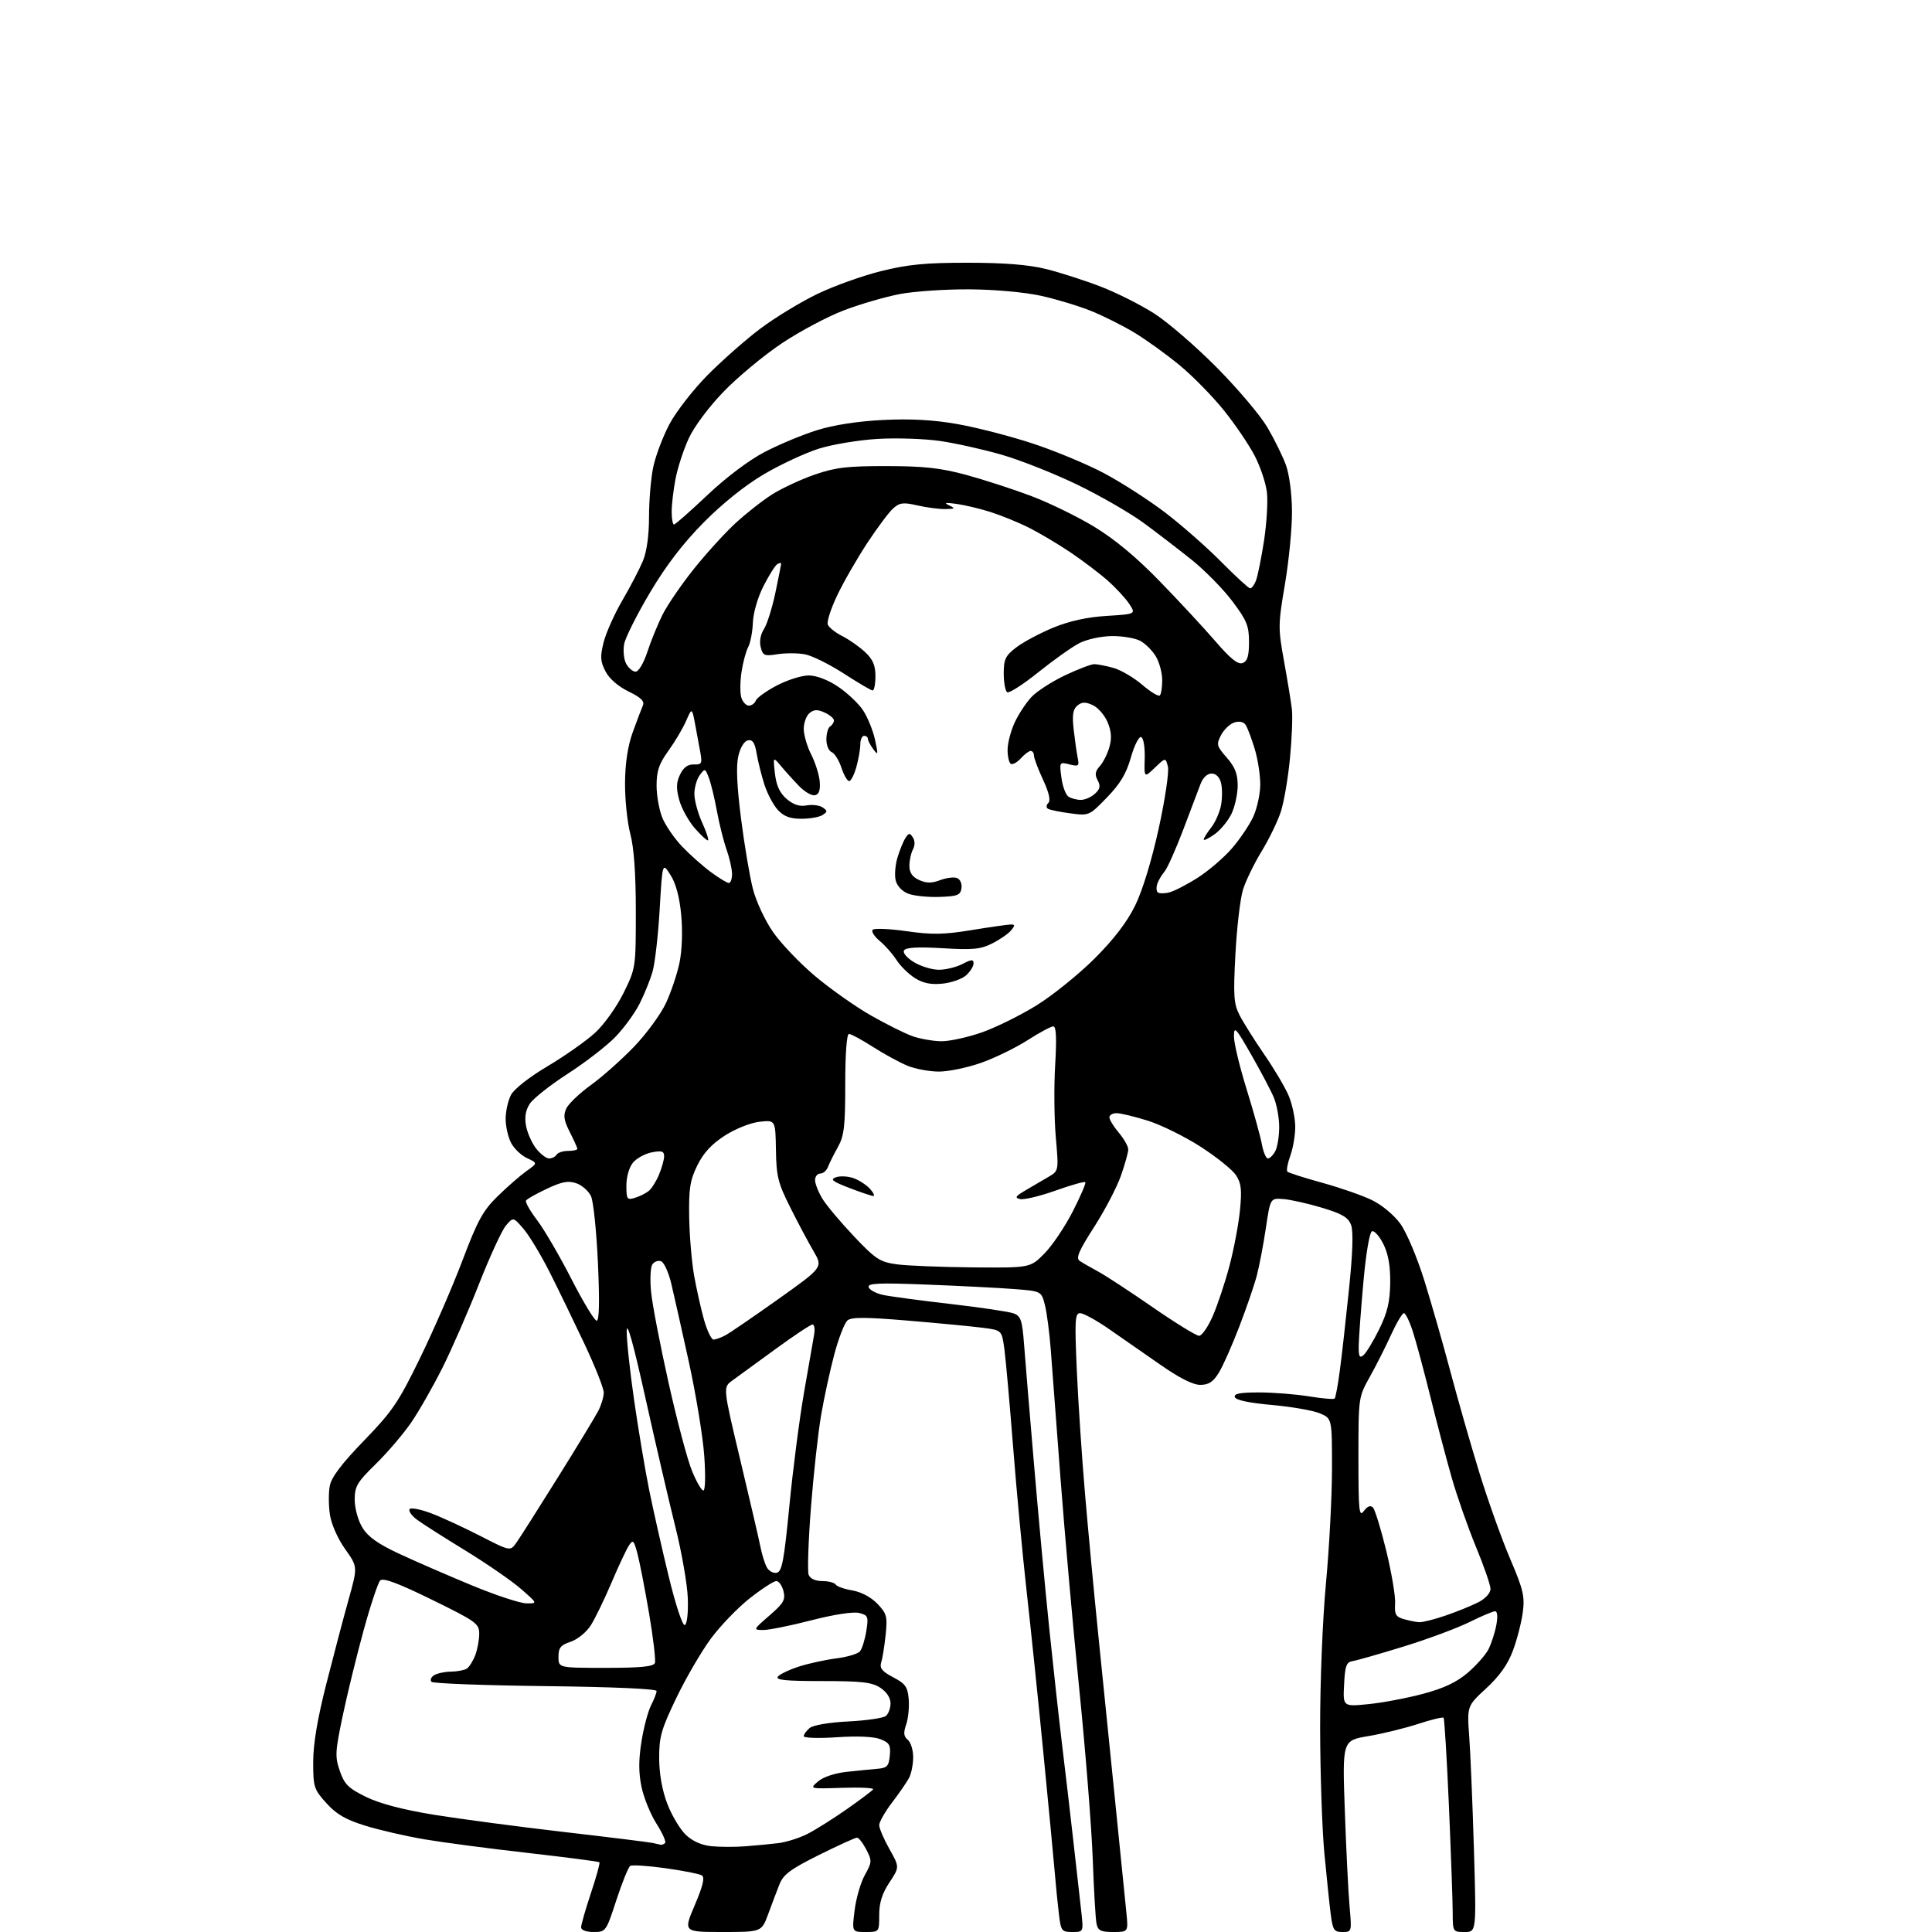 <?xml version="1.0" encoding="UTF-8" standalone="no"?>
<svg 
  version="1.1" 
  xmlns="http://www.w3.org/2000/svg" 
  xmlns:xlink="http://www.w3.org/1999/xlink" 
  xmlns:svg="http://www.w3.org/2000/svg"
  xmlns:rdf="http://www.w3.org/1999/02/22-rdf-syntax-ns#"
  xmlns:cc="http://creativecommons.org/ns#"
  xmlns:dc="http://purl.org/dc/elements/1.1/"
  viewBox="0 0 512 512"
  width="512"
  height="512"
>
<style>svg {background-color: white; }</style>"
<path stroke="none" fill="black" fill-rule="evenodd" d="M157.29,512.00C155.33,512.00 154.00,511.50 154.00,510.75C154.00,510.07 155.17,505.99 156.60,501.69C158.04,497.39 159.05,493.71 158.85,493.52C158.65,493.32 150.17,492.22 140.00,491.06C129.82,489.91 117.45,488.28 112.50,487.44C107.55,486.60 100.46,484.97 96.74,483.81C91.61,482.22 89.13,480.78 86.49,477.85C83.20,474.21 83.00,473.59 83.00,466.95C83.00,462.18 84.13,455.46 86.49,446.20C88.41,438.66 91.06,428.61 92.39,423.86C94.81,415.22 94.81,415.22 91.45,410.50C89.50,407.76 87.81,403.93 87.43,401.39C87.07,398.98 87.05,395.55 87.40,393.76C87.83,391.48 90.56,387.87 96.46,381.78C103.99,374.01 105.60,371.64 111.37,359.78C114.93,352.48 119.97,340.88 122.57,334.00C126.58,323.39 127.99,320.82 131.90,317.00C134.43,314.52 137.85,311.54 139.50,310.36C142.50,308.23 142.50,308.23 139.68,306.92C138.12,306.20 136.21,304.37 135.43,302.85C134.64,301.34 134.00,298.48 134.00,296.50C134.00,294.52 134.63,291.69 135.40,290.20C136.22,288.61 140.22,285.46 145.15,282.54C149.74,279.81 155.41,275.81 157.75,273.66C160.09,271.51 163.46,266.78 165.25,263.14C168.48,256.58 168.50,256.45 168.50,241.52C168.50,231.53 168.01,224.66 167.04,221.00C166.24,217.97 165.61,211.90 165.64,207.50C165.68,202.15 166.37,197.68 167.70,194.00C168.80,190.97 170.00,187.81 170.37,186.96C170.87,185.83 169.86,184.85 166.57,183.25C163.82,181.91 161.45,179.85 160.46,177.91C159.09,175.27 159.01,174.02 159.97,170.20C160.60,167.70 162.84,162.69 164.95,159.07C167.06,155.46 169.50,150.76 170.39,148.63C171.40,146.19 172.00,141.85 172.00,136.93C172.00,132.62 172.50,126.71 173.11,123.80C173.72,120.88 175.63,115.80 177.36,112.50C179.09,109.20 183.65,103.32 187.50,99.42C191.35,95.53 197.65,89.98 201.50,87.09C205.35,84.20 212.10,80.08 216.50,77.95C220.90,75.82 228.55,73.07 233.50,71.85C240.66,70.07 245.36,69.62 256.50,69.63C266.18,69.63 272.58,70.15 277.24,71.30C280.94,72.22 287.47,74.32 291.74,75.97C296.01,77.62 302.43,80.85 306.00,83.16C309.57,85.46 317.00,91.88 322.50,97.44C328.00,102.99 334.01,110.10 335.86,113.24C337.71,116.39 339.92,120.88 340.78,123.23C341.68,125.70 342.36,130.86 342.39,135.50C342.42,139.90 341.58,148.57 340.53,154.77C338.70,165.53 338.69,166.45 340.29,175.27C341.21,180.35 342.15,186.07 342.37,188.00C342.59,189.93 342.36,195.78 341.85,201.00C341.35,206.22 340.26,212.58 339.43,215.12C338.60,217.66 336.31,222.39 334.33,225.62C332.36,228.85 330.14,233.43 329.40,235.79C328.67,238.16 327.77,245.82 327.40,252.83C326.81,263.91 326.95,266.01 328.50,269.03C329.47,270.94 332.44,275.65 335.08,279.50C337.73,283.35 340.64,288.27 341.54,290.44C342.45,292.61 343.21,296.21 343.25,298.44C343.28,300.68 342.70,304.18 341.96,306.23C341.22,308.27 340.87,310.20 341.17,310.50C341.48,310.81 345.60,312.12 350.34,313.43C355.07,314.73 361.03,316.80 363.56,318.03C366.21,319.31 369.43,321.99 371.11,324.31C372.75,326.58 375.56,333.23 377.49,339.43C379.38,345.52 382.50,356.41 384.41,363.63C386.33,370.85 389.74,382.77 392.00,390.13C394.26,397.48 397.93,407.76 400.15,412.97C403.69,421.26 404.12,423.06 403.55,427.31C403.20,429.98 402.02,434.55 400.93,437.46C399.57,441.10 397.37,444.20 393.86,447.43C388.77,452.12 388.77,452.12 389.37,460.31C389.69,464.81 390.26,478.29 390.61,490.25C391.26,512.00 391.26,512.00 388.13,512.00C385.02,512.00 385.00,511.96 384.98,506.75C384.97,503.86 384.52,491.18 383.98,478.58C383.43,465.97 382.79,455.46 382.56,455.22C382.32,454.99 379.29,455.72 375.81,456.86C372.34,457.99 366.40,459.45 362.61,460.09C355.73,461.25 355.73,461.25 356.39,479.88C356.75,490.12 357.32,501.54 357.65,505.25C358.25,511.94 358.24,512.00 355.76,512.00C353.53,512.00 353.19,511.49 352.65,507.25C352.31,504.64 351.56,497.32 350.96,491.00C350.37,484.68 349.87,469.82 349.85,458.00C349.83,445.82 350.50,429.13 351.40,419.50C352.27,410.15 352.99,396.51 352.99,389.20C353.00,375.90 353.00,375.90 349.73,374.53C347.93,373.78 342.23,372.79 337.06,372.33C331.06,371.80 327.51,371.05 327.25,370.25C326.94,369.33 328.64,369.00 333.67,369.01C337.43,369.01 343.37,369.48 346.87,370.05C350.38,370.62 353.45,370.88 353.69,370.64C353.94,370.40 354.55,367.11 355.05,363.35C355.56,359.58 356.65,349.89 357.48,341.81C358.50,331.96 358.68,326.28 358.04,324.60C357.28,322.61 355.67,321.66 350.29,320.05C346.56,318.93 341.96,317.90 340.07,317.76C336.65,317.50 336.65,317.50 335.46,325.50C334.80,329.90 333.73,335.52 333.08,338.00C332.43,340.48 330.35,346.55 328.45,351.50C326.56,356.45 324.12,361.96 323.02,363.75C321.50,366.24 320.33,367.00 318.07,367.00C316.11,367.00 312.49,365.16 307.31,361.53C303.01,358.52 296.86,354.25 293.64,352.03C290.41,349.81 287.08,348.00 286.23,348.00C284.88,348.00 284.78,349.89 285.37,363.25C285.74,371.64 286.72,386.38 287.55,396.00C288.37,405.62 289.92,422.05 290.98,432.50C292.05,442.95 294.05,462.75 295.44,476.50C296.82,490.25 298.19,503.86 298.49,506.75C299.02,512.00 299.02,512.00 295.03,512.00C291.69,512.00 290.96,511.63 290.58,509.75C290.33,508.51 289.88,500.75 289.58,492.50C289.28,484.25 287.68,464.16 286.04,447.87C284.39,431.57 282.15,406.37 281.05,391.87C279.95,377.36 278.78,361.90 278.45,357.50C278.11,353.10 277.42,347.85 276.91,345.83C275.97,342.17 275.97,342.17 268.73,341.61C264.76,341.30 254.36,340.77 245.64,340.43C232.76,339.93 229.85,340.06 230.21,341.13C230.45,341.86 232.19,342.78 234.07,343.18C235.96,343.58 244.03,344.66 252.00,345.58C259.98,346.50 267.47,347.62 268.66,348.07C270.52,348.77 270.90,349.89 271.38,356.19C271.68,360.21 272.87,374.52 274.02,388.00C275.16,401.48 276.98,421.05 278.06,431.50C279.14,441.95 280.68,455.90 281.48,462.50C282.28,469.10 283.63,480.57 284.46,488.00C285.30,495.43 286.25,503.86 286.57,506.75C287.14,512.00 287.14,512.00 284.17,512.00C281.36,512.00 281.15,511.73 280.62,507.25C280.30,504.64 279.80,499.57 279.50,496.00C279.19,492.43 277.85,478.25 276.50,464.50C275.16,450.75 273.18,431.62 272.10,422.00C271.02,412.38 269.39,395.05 268.49,383.50C267.58,371.95 266.54,360.26 266.17,357.51C265.49,352.53 265.49,352.53 260.49,351.88C257.75,351.52 248.87,350.67 240.76,349.99C229.50,349.04 225.68,349.02 224.61,349.91C223.83,350.56 222.27,354.55 221.13,358.79C220.00,363.03 218.41,370.32 217.61,375.00C216.80,379.68 215.59,390.74 214.90,399.58C214.22,408.43 213.95,416.42 214.30,417.33C214.70,418.37 216.06,419.00 217.91,419.00C219.54,419.00 221.14,419.41 221.45,419.91C221.76,420.42 223.75,421.12 225.88,421.48C228.23,421.88 230.83,423.26 232.51,425.01C235.00,427.61 235.21,428.38 234.71,433.19C234.41,436.11 233.89,439.40 233.54,440.50C233.05,442.08 233.71,442.92 236.71,444.50C239.96,446.21 240.55,447.05 240.82,450.34C240.99,452.45 240.69,455.46 240.14,457.03C239.38,459.21 239.48,460.16 240.57,461.06C241.36,461.71 242.00,463.79 242.00,465.69C242.00,467.58 241.50,470.06 240.90,471.19C240.29,472.32 238.27,475.25 236.40,477.70C234.53,480.15 233.00,482.84 233.00,483.68C233.00,484.52 234.21,487.36 235.70,490.00C238.40,494.80 238.40,494.80 235.70,498.88C233.77,501.80 233.00,504.24 233.00,507.48C233.00,512.00 233.00,512.00 229.38,512.00C225.77,512.00 225.77,512.00 226.48,506.25C226.87,503.09 228.09,498.88 229.19,496.90C231.09,493.50 231.11,493.11 229.58,490.15C228.68,488.42 227.57,487.00 227.11,487.00C226.65,487.00 222.12,489.06 217.05,491.58C209.53,495.32 207.60,496.75 206.58,499.33C205.89,501.07 204.54,504.64 203.58,507.25C201.83,512.00 201.83,512.00 191.46,512.00C181.09,512.00 181.09,512.00 184.13,504.86C186.30,499.75 186.83,497.52 186.00,497.00C185.36,496.60 181.03,495.75 176.39,495.10C171.74,494.45 167.53,494.17 167.03,494.48C166.52,494.80 164.87,498.87 163.35,503.53C160.63,511.88 160.54,512.00 157.29,512.00zM197.50,489.29C200.25,489.09 204.23,488.70 206.34,488.44C208.45,488.17 211.91,487.07 214.02,485.99C216.13,484.91 220.81,481.97 224.41,479.45C228.01,476.93 231.15,474.56 231.39,474.19C231.62,473.81 227.92,473.63 223.15,473.79C214.50,474.07 214.50,474.07 216.78,472.11C218.12,470.94 221.19,469.91 224.28,469.57C227.15,469.26 230.85,468.89 232.50,468.75C235.09,468.53 235.54,468.06 235.81,465.25C236.08,462.48 235.71,461.84 233.31,460.90C231.56,460.21 227.19,460.02 221.75,460.39C216.94,460.71 213.00,460.59 213.00,460.11C213.00,459.63 213.71,458.66 214.57,457.94C215.49,457.18 219.77,456.45 224.82,456.20C229.60,455.96 234.06,455.31 234.75,454.76C235.44,454.21 236.00,452.70 236.00,451.40C236.00,449.94 234.97,448.37 233.29,447.27C231.06,445.81 228.36,445.50 217.88,445.50C208.14,445.50 205.40,445.22 206.16,444.30C206.71,443.65 209.26,442.44 211.83,441.62C214.40,440.81 218.84,439.84 221.70,439.48C224.56,439.12 227.35,438.28 227.91,437.61C228.46,436.95 229.21,434.53 229.58,432.25C230.19,428.38 230.06,428.05 227.66,427.45C226.13,427.07 221.01,427.85 215.00,429.40C209.46,430.83 203.70,431.99 202.21,431.97C199.55,431.94 199.59,431.87 203.90,428.14C207.67,424.88 208.20,423.95 207.63,421.67C207.26,420.20 206.41,419.00 205.73,419.00C205.05,419.00 201.90,421.04 198.72,423.54C195.54,426.03 190.88,430.87 188.36,434.29C185.85,437.70 181.73,444.77 179.22,450.00C175.22,458.33 174.66,460.30 174.69,466.00C174.71,470.19 175.48,474.48 176.86,478.07C178.04,481.13 180.24,484.81 181.75,486.25C183.51,487.92 185.94,489.01 188.50,489.26C190.70,489.48 194.75,489.50 197.50,489.29zM175.08,488.88C175.40,488.95 175.93,488.74 176.26,488.41C176.58,488.09 175.55,485.78 173.97,483.29C172.38,480.79 170.60,476.39 170.00,473.52C169.22,469.76 169.22,466.37 170.00,461.52C170.59,457.79 171.74,453.48 172.54,451.92C173.34,450.37 174.00,448.67 174.00,448.14C174.00,447.56 162.47,447.05 144.58,446.84C128.40,446.65 114.80,446.14 114.36,445.70C113.92,445.25 114.22,444.47 115.03,443.96C115.84,443.45 117.85,443.02 119.50,443.00C121.15,442.98 123.03,442.63 123.69,442.21C124.34,441.80 125.35,440.20 125.94,438.66C126.52,437.13 127.00,434.57 127.00,432.98C127.00,430.27 126.21,429.70 114.42,423.92C105.44,419.52 101.53,418.07 100.76,418.84C100.17,419.43 98.17,425.44 96.32,432.21C94.47,438.97 91.98,449.15 90.79,454.84C88.82,464.23 88.75,465.55 90.06,469.34C91.28,472.87 92.33,473.91 97.00,476.20C100.64,477.98 106.73,479.58 115.00,480.93C121.88,482.04 137.40,484.10 149.50,485.50C161.60,486.90 172.18,488.21 173.00,488.41C173.82,488.61 174.76,488.82 175.08,488.88zM362.70,451.61C366.44,451.23 372.95,450.00 377.17,448.87C382.62,447.42 386.04,445.80 388.95,443.31C391.21,441.38 393.68,438.59 394.44,437.12C395.20,435.64 396.14,432.76 396.53,430.72C396.96,428.42 396.84,427.00 396.21,427.00C395.66,427.00 392.57,428.30 389.35,429.90C386.13,431.49 378.32,434.39 372.00,436.34C365.68,438.29 359.60,440.03 358.50,440.20C356.80,440.47 356.45,441.42 356.20,446.40C355.89,452.29 355.89,452.29 362.70,451.61zM160.53,442.00C169.77,442.00 173.19,441.66 173.55,440.72C173.82,440.02 173.12,434.07 172.00,427.50C170.88,420.94 169.49,413.81 168.91,411.66C167.96,408.12 167.74,407.93 166.64,409.63C165.97,410.66 163.89,415.10 162.02,419.50C160.15,423.90 157.69,428.96 156.56,430.74C155.41,432.55 153.07,434.46 151.25,435.07C148.57,435.96 148.00,436.67 148.00,439.08C148.00,442.00 148.00,442.00 160.53,442.00zM181.47,430.66C182.07,430.44 182.41,427.51 182.28,423.62C182.16,419.96 180.68,411.46 179.00,404.73C177.32,398.00 173.74,382.60 171.05,370.50C167.86,356.11 166.14,349.95 166.08,352.70C166.04,355.01 166.92,363.26 168.04,371.03C169.16,378.81 170.96,389.52 172.03,394.83C173.11,400.15 175.44,410.47 177.21,417.76C179.03,425.27 180.88,430.86 181.47,430.66zM376.09,429.90C376.97,429.96 380.16,429.15 383.18,428.11C386.20,427.07 390.10,425.48 391.84,424.58C393.67,423.64 395.00,422.16 395.00,421.09C395.00,420.07 393.26,415.02 391.12,409.87C388.99,404.71 386.10,396.45 384.69,391.50C383.28,386.55 380.73,376.88 379.03,370.00C377.32,363.12 375.23,355.36 374.38,352.75C373.53,350.14 372.48,348.00 372.05,348.00C371.62,348.00 370.08,350.59 368.64,353.75C367.20,356.91 364.67,361.92 363.01,364.89C360.01,370.26 360.00,370.34 360.00,386.33C360.00,400.50 360.17,402.15 361.43,400.44C362.38,399.16 363.19,398.84 363.84,399.50C364.38,400.05 365.97,405.23 367.38,411.00C368.78,416.77 369.84,423.04 369.72,424.93C369.53,427.82 369.89,428.48 372.00,429.08C373.38,429.48 375.22,429.85 376.09,429.90zM139.50,424.91C142.50,424.94 142.50,424.94 138.00,421.03C135.53,418.88 128.85,414.28 123.17,410.81C117.50,407.34 111.75,403.68 110.42,402.67C109.08,401.66 108.23,400.44 108.53,399.95C108.83,399.46 111.42,399.96 114.29,401.05C117.16,402.14 123.04,404.86 127.36,407.08C135.23,411.12 135.23,411.12 136.86,408.81C137.76,407.54 142.69,399.79 147.81,391.58C152.93,383.38 157.77,375.41 158.56,373.88C159.35,372.35 160.00,370.18 160.00,369.05C160.00,367.92 157.72,362.16 154.94,356.25C152.15,350.34 147.99,341.76 145.69,337.19C143.38,332.62 140.27,327.44 138.76,325.69C136.02,322.50 136.02,322.50 134.08,324.78C133.01,326.03 129.80,333.00 126.94,340.28C124.08,347.55 119.72,357.55 117.24,362.50C114.76,367.45 111.03,373.98 108.96,377.00C106.88,380.02 102.67,384.96 99.59,387.97C94.63,392.82 94.00,393.88 94.00,397.47C94.01,399.75 94.89,402.94 96.04,404.83C97.52,407.26 100.16,409.14 105.78,411.76C110.03,413.74 118.67,417.50 125.00,420.12C131.32,422.74 137.85,424.89 139.50,424.91zM205.82,416.80C207.24,416.53 207.76,413.75 209.20,398.99C210.13,389.37 211.88,375.88 213.08,369.00C214.28,362.12 215.48,355.26 215.74,353.75C216.01,352.24 215.82,351.00 215.33,351.00C214.84,351.00 210.40,353.95 205.47,357.55C200.54,361.15 195.40,364.90 194.05,365.87C191.59,367.65 191.59,367.65 196.22,387.07C198.77,397.76 201.16,408.07 201.54,410.00C201.92,411.93 202.66,414.31 203.19,415.31C203.71,416.31 204.89,416.98 205.82,416.80zM186.40,395.00C186.91,395.00 187.01,391.04 186.63,385.75C186.26,380.66 184.43,369.52 182.57,361.00C180.70,352.48 178.59,343.09 177.89,340.14C177.18,337.20 175.98,334.54 175.20,334.25C174.43,333.95 173.38,334.34 172.87,335.10C172.37,335.87 172.22,339.20 172.56,342.50C172.89,345.80 174.97,356.58 177.18,366.47C179.39,376.35 182.16,386.81 183.35,389.71C184.53,392.62 185.90,395.00 186.40,395.00zM361.33,359.14C362.06,358.54 363.93,355.44 365.50,352.27C367.68,347.83 368.35,345.01 368.42,340.00C368.47,335.51 367.92,332.33 366.62,329.71C365.58,327.63 364.23,326.09 363.62,326.29C362.96,326.51 362.02,331.94 361.33,339.58C360.69,346.69 360.13,354.24 360.08,356.37C360.02,359.48 360.26,360.03 361.33,359.14zM189.09,355.00C189.66,355.00 191.09,354.49 192.25,353.86C193.42,353.24 199.71,348.93 206.24,344.29C218.10,335.85 218.10,335.85 215.61,331.60C214.24,329.26 211.46,324.05 209.44,320.01C206.19,313.54 205.74,311.75 205.63,304.75C205.50,296.81 205.50,296.81 201.29,297.28C198.91,297.54 194.90,299.14 192.09,300.94C188.61,303.18 186.42,305.54 184.81,308.82C182.87,312.75 182.52,314.94 182.64,322.50C182.72,327.45 183.31,334.43 183.94,338.00C184.57,341.57 185.76,346.86 186.57,349.75C187.39,352.64 188.52,355.00 189.09,355.00zM317.77,354.00C318.51,354.00 320.14,351.64 321.40,348.75C322.66,345.86 324.65,339.90 325.81,335.50C326.98,331.10 328.23,324.48 328.60,320.78C329.14,315.32 328.95,313.57 327.56,311.45C326.61,310.01 322.39,306.61 318.17,303.89C313.95,301.18 307.64,298.07 304.14,296.98C300.65,295.89 296.94,295.00 295.89,295.00C294.85,295.00 294.00,295.50 294.00,296.11C294.00,296.71 295.12,298.55 296.50,300.18C297.88,301.82 299.00,303.81 299.00,304.60C299.00,305.40 298.12,308.55 297.05,311.60C295.98,314.65 292.78,320.76 289.94,325.19C285.85,331.56 285.06,333.43 286.14,334.16C286.89,334.66 289.07,335.92 291.00,336.96C292.93,337.99 299.43,342.25 305.46,346.42C311.49,350.59 317.03,354.00 317.77,354.00zM158.12,350.00C158.81,350.00 158.92,345.02 158.46,334.75C158.08,326.36 157.26,318.39 156.63,317.02C156.01,315.66 154.27,314.12 152.77,313.59C150.62,312.83 148.99,313.13 144.96,315.02C142.16,316.33 139.66,317.74 139.40,318.15C139.15,318.57 140.47,320.90 142.33,323.34C144.19,325.79 148.28,332.78 151.40,338.89C154.53,345.00 157.55,350.00 158.12,350.00zM257.75,335.87C273.00,336.00 273.00,336.00 276.75,332.23C278.81,330.16 282.20,325.14 284.27,321.09C286.35,317.03 287.85,313.52 287.62,313.29C287.39,313.05 283.82,314.06 279.70,315.53C275.58,316.99 271.37,318.00 270.35,317.77C268.83,317.43 269.09,317.01 271.81,315.43C273.63,314.37 276.35,312.78 277.85,311.89C280.58,310.29 280.58,310.29 279.80,301.39C279.37,296.50 279.29,287.89 279.63,282.25C280.05,275.09 279.91,272.00 279.14,272.00C278.53,272.00 275.45,273.65 272.29,275.68C269.13,277.70 263.61,280.39 260.02,281.65C256.44,282.92 251.42,283.97 248.87,283.98C246.33,283.99 242.52,283.28 240.42,282.40C238.32,281.53 234.21,279.28 231.28,277.40C228.36,275.53 225.52,274.00 224.98,274.00C224.39,274.00 224.00,279.26 224.00,287.25C224.00,298.54 223.71,301.02 222.04,304.00C220.96,305.93 219.79,308.29 219.42,309.25C219.06,310.21 218.14,311.00 217.38,311.00C216.62,311.00 216.00,311.79 216.00,312.75C216.01,313.71 216.88,315.93 217.95,317.68C219.01,319.43 222.77,323.90 226.29,327.62C232.04,333.69 233.18,334.44 237.59,335.05C240.29,335.43 249.36,335.79 257.75,335.87zM168.25,317.44C169.49,317.07 171.13,316.25 171.90,315.63C172.68,315.01 173.92,313.05 174.65,311.28C175.39,309.51 176.00,307.32 176.00,306.41C176.00,305.08 175.36,304.87 172.75,305.38C170.96,305.72 168.71,306.95 167.75,308.11C166.73,309.34 166.00,311.88 166.00,314.18C166.00,317.82 166.18,318.08 168.25,317.44zM231.40,316.95C230.91,316.92 228.03,315.95 225.02,314.79C220.59,313.09 219.92,312.55 221.52,311.99C222.61,311.60 224.69,311.70 226.15,312.21C227.61,312.71 229.59,314.00 230.56,315.06C231.52,316.13 231.90,316.98 231.40,316.95zM145.51,307.00C146.27,307.00 147.16,306.55 147.50,306.00C147.84,305.45 149.22,305.00 150.56,305.00C151.90,305.00 153.00,304.76 153.00,304.46C153.00,304.16 152.10,302.16 151.00,300.00C149.43,296.92 149.23,295.60 150.06,293.79C150.64,292.53 153.58,289.72 156.59,287.55C159.60,285.38 164.75,280.80 168.04,277.38C171.33,273.95 175.13,268.75 176.49,265.82C177.85,262.90 179.47,258.07 180.08,255.10C180.75,251.90 180.93,246.75 180.53,242.49C180.09,237.77 179.12,234.12 177.70,231.90C175.55,228.50 175.55,228.50 174.82,241.00C174.42,247.88 173.57,255.30 172.93,257.50C172.30,259.70 170.74,263.54 169.48,266.03C168.22,268.53 165.32,272.49 163.04,274.84C160.76,277.19 155.10,281.56 150.48,284.54C145.85,287.53 141.33,291.10 140.42,292.48C139.28,294.22 138.97,296.04 139.41,298.39C139.77,300.27 140.97,302.97 142.10,304.40C143.22,305.83 144.76,307.00 145.51,307.00zM336.01,307.00C336.52,307.00 337.40,306.13 337.96,305.07C338.53,304.00 339.00,301.13 339.00,298.69C339.00,296.24 338.36,292.73 337.58,290.87C336.81,289.02 334.11,283.90 331.59,279.50C327.46,272.28 327.01,271.81 327.01,274.67C327.00,276.41 328.52,282.71 330.37,288.67C332.22,294.63 334.04,301.19 334.41,303.25C334.79,305.31 335.50,307.00 336.01,307.00zM249.50,275.94C251.70,275.95 256.55,274.88 260.28,273.57C264.00,272.25 270.53,269.02 274.78,266.38C279.02,263.74 285.91,258.18 290.07,254.03C295.17,248.94 298.67,244.37 300.82,239.99C302.77,236.03 305.20,228.07 307.07,219.56C308.75,211.89 309.85,204.52 309.51,203.17C308.89,200.73 308.89,200.73 306.05,203.45C303.21,206.17 303.21,206.17 303.36,200.94C303.44,197.97 303.03,195.54 302.42,195.33C301.83,195.12 300.60,197.55 299.70,200.72C298.48,205.03 296.86,207.73 293.34,211.35C288.65,216.19 288.60,216.21 283.62,215.54C280.87,215.18 278.21,214.63 277.72,214.33C277.21,214.01 277.25,213.35 277.82,212.78C278.47,212.13 278.00,210.05 276.42,206.64C275.10,203.82 274.02,200.94 274.01,200.25C274.00,199.56 273.62,199.00 273.15,199.00C272.69,199.00 271.51,199.89 270.52,200.98C269.54,202.06 268.34,202.71 267.87,202.42C267.39,202.12 267.01,200.45 267.02,198.69C267.03,196.94 267.87,193.70 268.89,191.50C269.90,189.30 271.91,186.25 273.35,184.71C274.79,183.18 278.79,180.60 282.24,178.97C285.68,177.34 289.18,176.00 290.00,176.01C290.82,176.01 293.10,176.46 295.07,177.00C297.03,177.55 300.45,179.55 302.68,181.46C304.91,183.37 307.02,184.65 307.37,184.30C307.72,183.95 308.00,182.12 308.00,180.24C308.00,178.35 307.25,175.54 306.33,173.98C305.41,172.43 303.54,170.56 302.18,169.83C300.81,169.10 297.40,168.53 294.59,168.57C291.74,168.61 287.96,169.44 286.00,170.46C284.07,171.46 279.20,174.92 275.17,178.15C271.15,181.38 267.43,183.77 266.92,183.45C266.42,183.14 266.00,180.91 266.00,178.49C266.00,174.68 266.45,173.76 269.36,171.54C271.21,170.13 275.60,167.79 279.11,166.34C283.40,164.57 288.06,163.55 293.27,163.22C301.03,162.74 301.03,162.74 299.27,160.05C298.29,158.56 295.70,155.76 293.50,153.82C291.30,151.88 286.80,148.48 283.50,146.26C280.20,144.05 275.25,141.12 272.50,139.75C269.75,138.39 265.25,136.56 262.50,135.69C259.75,134.81 255.70,133.85 253.50,133.54C250.57,133.13 250.03,133.23 251.50,133.92C253.26,134.75 253.14,134.86 250.50,134.91C248.85,134.93 245.53,134.50 243.12,133.94C239.40,133.08 238.43,133.20 236.71,134.72C235.60,135.70 232.50,139.85 229.81,143.94C227.12,148.03 223.55,154.24 221.88,157.75C220.21,161.26 219.07,164.75 219.37,165.51C219.66,166.27 221.38,167.65 223.20,168.56C225.01,169.48 227.74,171.39 229.25,172.80C231.32,174.74 232.00,176.32 232.00,179.19C232.00,181.28 231.66,182.99 231.25,182.98C230.84,182.97 227.40,180.95 223.62,178.50C219.83,176.05 215.20,173.75 213.32,173.40C211.44,173.05 208.17,173.04 206.06,173.37C202.56,173.93 202.16,173.76 201.59,171.49C201.21,169.98 201.55,168.09 202.45,166.72C203.26,165.48 204.62,161.17 205.47,157.16C206.31,153.15 207.00,149.65 207.00,149.38C207.00,149.10 206.54,149.17 205.98,149.51C205.42,149.86 203.78,152.47 202.33,155.32C200.81,158.30 199.62,162.41 199.52,165.00C199.43,167.47 198.86,170.40 198.27,171.50C197.68,172.60 196.88,175.59 196.50,178.15C196.12,180.71 196.10,183.75 196.47,184.90C196.84,186.06 197.73,187.00 198.46,187.00C199.19,187.00 200.02,186.39 200.30,185.65C200.59,184.91 203.10,183.11 205.89,181.65C208.68,180.19 212.47,179.00 214.31,179.00C216.36,179.00 219.38,180.15 222.08,181.96C224.51,183.59 227.49,186.40 228.70,188.21C229.90,190.02 231.34,193.53 231.88,196.00C232.77,200.02 232.72,200.29 231.44,198.56C230.65,197.49 230.00,196.25 230.00,195.81C230.00,195.36 229.55,195.00 229.00,195.00C228.45,195.00 228.00,196.01 227.99,197.25C227.99,198.49 227.52,201.19 226.95,203.25C226.37,205.31 225.51,207.00 225.03,207.00C224.55,207.00 223.62,205.39 222.98,203.43C222.33,201.47 221.17,199.62 220.40,199.32C219.63,199.03 219.00,197.51 219.00,195.95C219.00,194.39 219.45,192.84 220.00,192.50C220.55,192.16 221.00,191.45 221.00,190.92C221.00,190.39 219.89,189.45 218.53,188.83C216.64,187.97 215.70,188.00 214.53,188.98C213.69,189.67 213.00,191.56 213.00,193.16C213.00,194.77 213.89,197.83 214.99,199.98C216.08,202.12 217.09,205.35 217.24,207.15C217.42,209.45 217.04,210.52 215.95,210.75C215.10,210.92 213.20,209.82 211.73,208.28C210.25,206.75 208.11,204.38 206.96,203.00C204.86,200.50 204.86,200.50 205.37,205.00C205.73,208.19 206.63,210.14 208.46,211.72C210.26,213.26 211.88,213.79 213.77,213.44C215.27,213.17 217.18,213.41 218.00,213.97C219.33,214.89 219.33,215.11 218.00,215.98C217.18,216.53 214.67,216.98 212.42,216.98C209.45,217.00 207.76,216.38 206.18,214.69C204.98,213.42 203.37,210.38 202.58,207.94C201.80,205.50 200.87,201.78 200.52,199.69C200.05,196.86 199.46,195.96 198.23,196.19C197.24,196.38 196.20,198.07 195.67,200.34C195.05,202.95 195.27,208.19 196.37,216.83C197.25,223.80 198.67,232.20 199.51,235.50C200.36,238.85 202.73,243.93 204.86,247.00C206.96,250.03 211.97,255.27 215.99,258.66C220.01,262.04 226.62,266.71 230.67,269.03C234.73,271.35 239.72,273.85 241.77,274.58C243.82,275.31 247.30,275.92 249.50,275.94zM249.79,260.67C246.71,260.99 244.64,260.57 242.46,259.20C240.78,258.14 238.58,255.98 237.57,254.39C236.56,252.80 234.55,250.53 233.11,249.34C231.68,248.15 230.85,246.83 231.28,246.39C231.71,245.96 235.76,246.14 240.28,246.78C247.01,247.74 250.13,247.69 257.50,246.48C262.45,245.67 267.12,245.01 267.87,245.00C269.01,245.00 269.02,245.27 267.94,246.57C267.22,247.44 265.00,248.98 262.99,250.00C259.91,251.57 257.88,251.77 249.82,251.29C243.28,250.90 240.07,251.08 239.59,251.85C239.19,252.50 240.28,253.81 242.20,254.98C244.02,256.09 246.98,256.99 248.80,257.00C250.61,257.00 253.43,256.31 255.05,255.47C257.47,254.22 258.00,254.19 258.00,255.32C258.00,256.07 257.12,257.49 256.04,258.46C254.96,259.44 252.15,260.43 249.79,260.67zM249.00,237.69C245.97,237.80 242.26,237.42 240.75,236.86C239.11,236.25 237.74,234.82 237.37,233.33C237.02,231.95 237.25,229.17 237.87,227.16C238.49,225.15 239.44,222.82 240.00,222.00C240.87,220.70 241.12,220.69 241.93,221.95C242.50,222.84 242.50,224.06 241.93,225.13C241.42,226.09 241.00,228.03 241.00,229.46C241.00,231.26 241.77,232.40 243.57,233.21C245.50,234.09 246.89,234.10 249.14,233.25C250.79,232.63 252.81,232.37 253.63,232.69C254.45,233.00 254.97,234.20 254.80,235.38C254.54,237.22 253.77,237.53 249.00,237.69zM309.85,236.50C311.17,236.17 314.59,234.41 317.43,232.59C320.28,230.77 324.33,227.30 326.42,224.89C328.52,222.47 331.08,218.70 332.10,216.50C333.12,214.30 333.97,210.44 333.98,207.93C333.99,205.42 333.33,201.14 332.50,198.43C331.68,195.72 330.61,192.89 330.13,192.14C329.58,191.29 328.46,191.04 327.12,191.46C325.95,191.83 324.36,193.34 323.60,194.80C322.30,197.28 322.41,197.70 325.10,200.77C327.28,203.25 328.00,205.08 328.00,208.13C328.00,210.37 327.27,213.74 326.38,215.62C325.48,217.50 323.46,219.96 321.88,221.09C320.29,222.21 319.00,222.84 319.00,222.48C319.00,222.11 319.89,220.69 320.97,219.31C322.06,217.93 323.23,215.27 323.58,213.41C323.93,211.54 323.94,208.89 323.59,207.51C323.20,205.94 322.25,205.00 321.08,205.00C319.94,205.00 318.79,206.09 318.16,207.75C317.59,209.26 315.52,214.75 313.54,219.95C311.57,225.14 309.36,230.09 308.63,230.95C307.90,231.80 307.04,233.24 306.72,234.15C306.40,235.06 306.43,236.10 306.79,236.46C307.15,236.81 308.52,236.83 309.85,236.50zM193.15,234.00C193.62,234.00 194.00,232.93 194.00,231.63C194.00,230.32 193.34,227.39 192.54,225.12C191.74,222.85 190.59,218.25 189.98,214.90C189.37,211.55 188.42,207.61 187.86,206.15C186.88,203.59 186.80,203.56 185.43,205.44C184.64,206.51 184.01,208.76 184.02,210.44C184.03,212.12 184.94,215.48 186.04,217.90C187.14,220.32 187.86,222.47 187.65,222.68C187.44,222.89 185.88,221.48 184.18,219.55C182.48,217.61 180.60,214.21 180.00,211.99C179.16,208.88 179.21,207.34 180.24,205.23C181.14,203.37 182.30,202.53 183.87,202.59C185.92,202.67 186.12,202.32 185.63,199.59C185.33,197.89 184.70,194.47 184.23,192.00C183.38,187.50 183.38,187.50 181.80,191.10C180.93,193.09 178.82,196.64 177.11,199.00C174.64,202.42 174.00,204.31 174.00,208.18C174.00,210.87 174.70,214.74 175.55,216.78C176.40,218.83 178.76,222.24 180.80,224.37C182.83,226.50 186.26,229.54 188.40,231.12C190.55,232.70 192.68,234.00 193.15,234.00zM286.42,211.98C287.48,211.99 289.15,211.27 290.14,210.37C291.54,209.11 291.71,208.32 290.89,206.79C290.09,205.30 290.22,204.41 291.45,203.05C292.34,202.08 293.48,199.81 293.99,198.02C294.67,195.67 294.54,193.82 293.52,191.38C292.74,189.53 290.97,187.49 289.58,186.86C287.63,185.97 286.71,186.00 285.51,186.99C284.33,187.97 284.10,189.47 284.54,193.39C284.86,196.20 285.34,199.57 285.61,200.87C286.05,203.01 285.84,203.18 283.41,202.57C280.75,201.90 280.73,201.94 281.29,206.09C281.59,208.40 282.44,210.67 283.17,211.13C283.90,211.59 285.36,211.98 286.42,211.98zM168.45,178.00C169.24,178.00 170.58,175.73 171.56,172.75C172.50,169.86 174.32,165.42 175.59,162.87C176.87,160.33 180.56,154.93 183.80,150.87C187.03,146.82 191.98,141.37 194.78,138.77C197.59,136.16 202.00,132.69 204.58,131.05C207.17,129.41 212.26,127.04 215.89,125.78C221.42,123.87 224.55,123.50 235.00,123.52C244.88,123.53 249.28,124.02 255.98,125.83C260.64,127.10 268.37,129.60 273.16,131.40C277.95,133.20 285.52,136.88 289.97,139.59C295.36,142.85 301.17,147.68 307.30,154.00C312.38,159.22 319.03,166.39 322.08,169.93C326.14,174.63 328.08,176.18 329.32,175.71C330.58,175.22 331.00,173.83 331.00,170.13C331.00,165.85 330.41,164.42 326.60,159.35C324.18,156.13 319.34,151.20 315.85,148.39C312.36,145.59 306.57,141.15 303.00,138.53C299.43,135.92 291.55,131.38 285.50,128.45C279.45,125.52 270.45,121.95 265.50,120.52C260.55,119.09 253.12,117.43 249.00,116.85C244.88,116.26 237.45,116.02 232.50,116.32C227.55,116.62 220.57,117.78 217.00,118.90C213.43,120.03 206.91,123.06 202.52,125.63C197.54,128.56 191.52,133.37 186.52,138.42C181.04,143.95 176.53,149.83 172.27,157.01C168.84,162.78 165.76,168.91 165.42,170.63C165.08,172.35 165.31,174.71 165.93,175.88C166.56,177.05 167.69,178.00 168.45,178.00zM331.27,155.91C331.70,155.96 332.42,154.99 332.88,153.75C333.34,152.51 334.29,147.77 334.99,143.22C335.68,138.67 336.03,132.95 335.75,130.51C335.48,128.08 334.02,123.71 332.51,120.79C331.00,117.88 327.31,112.44 324.31,108.71C321.30,104.97 316.00,99.57 312.51,96.71C309.03,93.84 303.68,89.99 300.62,88.15C297.56,86.30 292.41,83.72 289.16,82.41C285.92,81.10 279.95,79.29 275.88,78.39C271.62,77.45 263.65,76.72 257.00,76.68C250.68,76.63 242.35,77.19 238.50,77.92C234.65,78.65 227.97,80.59 223.65,82.24C219.33,83.88 211.90,87.83 207.15,91.01C202.39,94.20 195.45,99.96 191.73,103.83C187.79,107.91 183.92,113.11 182.49,116.25C181.13,119.22 179.56,124.04 179.01,126.96C178.45,129.88 178.00,133.79 178.00,135.64C178.00,137.49 178.28,139.00 178.62,139.00C178.95,139.00 182.94,135.49 187.47,131.20C192.41,126.52 198.47,121.96 202.61,119.80C206.40,117.82 212.65,115.21 216.50,114.01C220.95,112.62 227.32,111.63 234.00,111.30C241.26,110.93 247.32,111.26 253.63,112.37C258.65,113.24 267.62,115.55 273.57,117.50C279.52,119.45 288.10,123.02 292.63,125.43C297.16,127.84 304.41,132.50 308.73,135.79C313.05,139.08 319.72,144.94 323.54,148.80C327.37,152.66 330.85,155.86 331.27,155.91z" />

</svg>